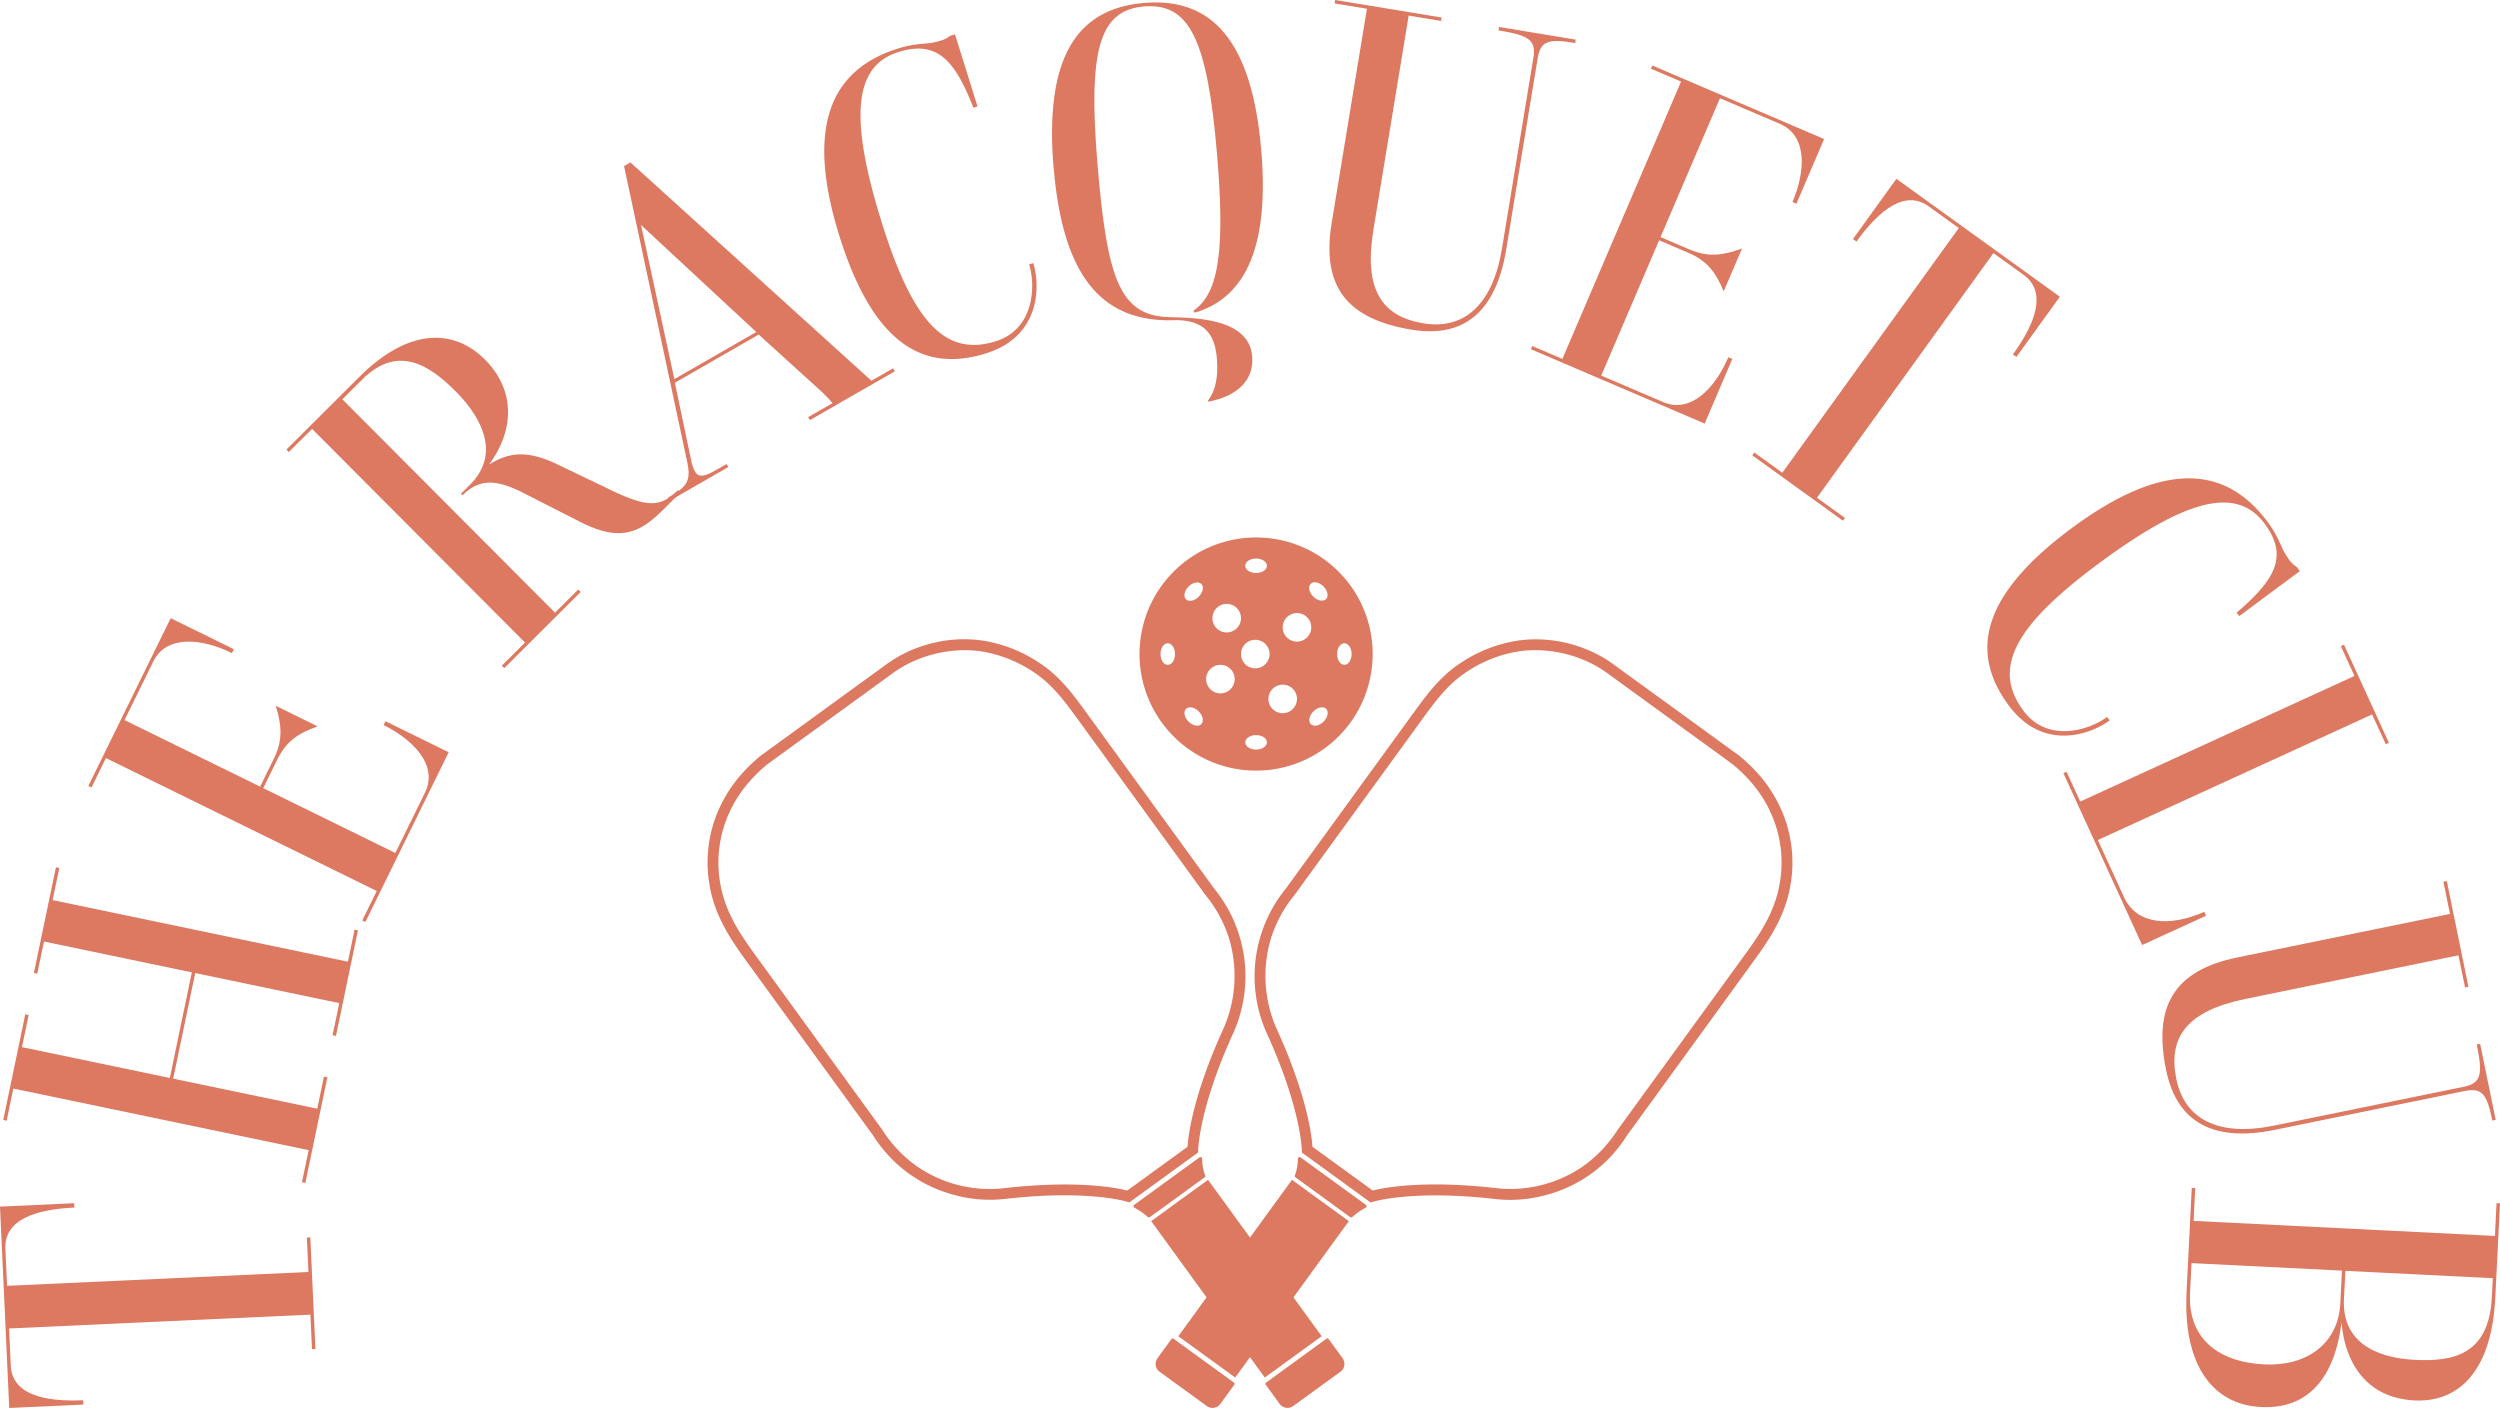 <svg xmlns="http://www.w3.org/2000/svg" width="345.778" height="195.262" viewBox="0 0 345.778 195.262"><g transform="translate(0.01)"><path d="M579.734,517.932a6.46,6.46,0,0,1-.4,2.278.235.235,0,0,0,.068.3l7.564,5.5a.232.232,0,0,0,.291-.012,9.449,9.449,0,0,1,1.842-1.283.236.236,0,0,0,.04-.4l-9.026-6.56a.234.234,0,0,0-.374.182Z" transform="translate(-400.237 -357.671)" fill="#dd7861"/><path d="M612.763,354.778l17.193-23.663c2.3-3.165,4.677-6.439,5.468-10.949a18.129,18.129,0,0,0-.792-9.391,18.979,18.979,0,0,0-3.814-6.275,21.824,21.824,0,0,0-2.51-2.368l-6.7-4.869-3.988-2.9-6.674-4.847a17.636,17.636,0,0,0-3-1.75,18.684,18.684,0,0,0-7.153-1.688,17.331,17.331,0,0,0-3.493.235,19.666,19.666,0,0,0-7.406,2.974c-2.909,1.889-4.748,4.423-6.7,7.107l-17.552,24.157a19.2,19.2,0,0,0-2.7,19.855c4.8,10.47,4.909,16.2,4.909,16.256v.377l9.527,6.921.359-.111c.053-.019,5.539-1.685,16.955-.358a18.629,18.629,0,0,0,6.519-.458,18.836,18.836,0,0,0,11.555-8.244Zm-5.913,4.105a17.713,17.713,0,0,1-11.963,3.11c-10.244-1.19-15.79-.056-17.227.312l-8.331-6.053c-.1-1.484-.732-7.107-5.038-16.5a18.1,18.1,0,0,1-.711-12.306,17.856,17.856,0,0,1,3.237-5.978l17.586-24.2c1.867-2.569,3.626-5,6.3-6.733a18.264,18.264,0,0,1,6.844-2.754,15.032,15.032,0,0,1,2.155-.21A17.524,17.524,0,0,1,607.039,289a15.866,15.866,0,0,1,3.026,1.716L627.382,303.3a19.981,19.981,0,0,1,2.531,2.436,17.332,17.332,0,0,1,3.629,6.532,16.658,16.658,0,0,1,.4,7.638c-.729,4.17-3,7.3-5.2,10.328L611.518,353.94a18.044,18.044,0,0,1-4.668,4.937Z" transform="translate(-387.81 -197.641)" fill="#dd7861"/><path d="M0,0H9.722V26.736H0Z" transform="translate(178.682 163.185) rotate(36)" fill="#dd7861"/><path d="M.213,0H10.532a.217.217,0,0,1,.216.216v3.27A1.342,1.342,0,0,1,9.406,4.828H1.342A1.342,1.342,0,0,1,0,3.487V.216A.217.217,0,0,1,.216,0Z" transform="translate(162.132 185.038) rotate(36)" fill="#dd7861"/><path d="M516.664,517.932a6.466,6.466,0,0,0,.4,2.278.235.235,0,0,1-.068.3l-7.564,5.5a.232.232,0,0,1-.29-.012,9.448,9.448,0,0,0-1.842-1.283.236.236,0,0,1-.04-.4l9.026-6.56a.234.234,0,0,1,.374.182Z" transform="translate(-350.399 -357.671)" fill="#dd7861"/><path d="M351.1,362.995a18.8,18.8,0,0,0,6.519.457c11.416-1.326,16.9.34,16.955.359l.359.111L384.461,357v-.377c0-.056.114-5.787,4.909-16.256a19.2,19.2,0,0,0-2.7-19.855l-17.552-24.158c-1.951-2.683-3.787-5.218-6.7-7.107a19.688,19.688,0,0,0-7.406-2.974,17.565,17.565,0,0,0-3.493-.235,18.694,18.694,0,0,0-7.153,1.688,17.5,17.5,0,0,0-3,1.75l-6.674,4.847-3.988,2.9-6.7,4.869a22.09,22.09,0,0,0-2.51,2.368,19.039,19.039,0,0,0-3.815,6.275,18.132,18.132,0,0,0-.791,9.391c.788,4.51,3.168,7.784,5.468,10.949l17.193,23.663a18.85,18.85,0,0,0,11.555,8.244Zm-10.309-9.076L323.568,330.21c-2.2-3.029-4.476-6.158-5.2-10.328a16.659,16.659,0,0,1,.4-7.638,17.312,17.312,0,0,1,3.629-6.532,20.168,20.168,0,0,1,2.532-2.436L342.248,290.7a15.966,15.966,0,0,1,3.026-1.716,17.485,17.485,0,0,1,7.335-1.434,15.043,15.043,0,0,1,2.155.21,18.215,18.215,0,0,1,6.844,2.754c2.677,1.737,4.436,4.164,6.3,6.733l17.586,24.2a17.909,17.909,0,0,1,3.237,5.978,18.1,18.1,0,0,1-.711,12.306c-4.306,9.394-4.943,15.02-5.039,16.5l-8.331,6.053c-1.437-.368-6.983-1.5-17.227-.312a17.711,17.711,0,0,1-11.963-3.11,18.047,18.047,0,0,1-4.668-4.937Z" transform="translate(-218.744 -197.614)" fill="#dd7861"/><path d="M0,0H9.722V26.736H0Z" transform="translate(182.791 184.811) rotate(144)" fill="#dd7861"/><path d="M1.345,0H9.41a1.342,1.342,0,0,1,1.342,1.342v3.27a.217.217,0,0,1-.216.216H.216A.217.217,0,0,1,0,4.612V1.342A1.342,1.342,0,0,1,1.342,0Z" transform="translate(186.467 188.939) rotate(144)" fill="#dd7861"/><path d="M525.973,240.48A16.124,16.124,0,1,0,542.1,256.6,16.122,16.122,0,0,0,525.973,240.48Zm7.558,6.417c.386-.39,1.175-.235,1.759.349s.745,1.369.355,1.759-1.175.235-1.759-.349S533.142,247.287,533.531,246.9Zm-7.558-3.5c.826,0,1.493.445,1.493,1s-.668,1-1.493,1-1.493-.445-1.493-1S525.148,243.4,525.973,243.4ZM513.76,258.1c-.55,0-1-.668-1-1.493s.445-1.493,1-1.493,1,.668,1,1.493S514.311,258.1,513.76,258.1Zm4.634,8.2c-.389.389-1.178.232-1.759-.352s-.742-1.369-.352-1.759,1.178-.232,1.759.352S518.784,265.9,518.394,266.294Zm-.352-17.623c-.584.584-1.369.742-1.759.352s-.232-1.178.352-1.759,1.369-.742,1.759-.352S518.626,248.09,518.042,248.672Zm3,13.372a1.975,1.975,0,1,1,1.975-1.975A1.975,1.975,0,0,1,521.04,262.044Zm.871-8.43a1.975,1.975,0,1,1,1.975-1.975A1.975,1.975,0,0,1,521.912,253.614Zm1.975,2.989a1.975,1.975,0,1,1,1.975,1.975A1.975,1.975,0,0,1,523.887,256.6Zm2.086,13.209c-.825,0-1.493-.445-1.493-1s.668-1,1.493-1,1.493.445,1.493,1S526.8,269.812,525.973,269.812Zm3.682-5.029a1.975,1.975,0,1,1,1.975-1.975A1.975,1.975,0,0,1,529.655,264.783Zm1.975-9.9a1.975,1.975,0,1,1,1.975-1.975A1.975,1.975,0,0,1,531.631,254.885Zm3.681,11.057c-.584.584-1.369.742-1.759.352s-.232-1.178.352-1.759,1.369-.742,1.759-.352S535.9,265.361,535.312,265.942Zm2.872-7.845c-.55,0-1-.668-1-1.493s.445-1.493,1-1.493,1,.668,1,1.493S538.734,258.1,538.184,258.1Z" transform="translate(-352.254 -166.143)" fill="#dd7861"/><path d="M42.911,543.087l.708,15.443-.476.022-.219-4.77-41.681,1.91.235,5.128c.182,3.994,4.593,5.048,10.018,4.8l.028.6-10.257.47L-.01,538.84l10.257-.47.028.6c-5.425.247-9.722,1.7-9.539,5.694l.235,5.128,41.681-1.91-.219-4.77.476-.022Z" transform="translate(0 -371.951)" fill="#dd7861"/><path d="M46.278,417.107,43.23,431.716l-.467-.1.927-4.442L2.844,418.656,1.917,423.1,1.45,423,4.495,408.39l.467.1-.927,4.439,20.451,4.266,3.048-14.609L7.082,398.319l-.927,4.439-.467-.1L8.736,388.05l.467.1-.927,4.442,40.844,8.519.924-4.442.467.1-3.045,14.609-.467-.1.927-4.439L28,402.68l-3.048,14.609,19.926,4.154L45.805,417l.467.1Z" transform="translate(-1.009 -268.097)" fill="#dd7861"/><path d="M80.623,290.863l8.736,4.287L77.838,318.622l-.43-.21,2-4.074L41.95,295.955l-2,4.071-.43-.21L50.908,276.61l8.736,4.287-.263.535c-4.127-2.025-9.045-2.575-10.884,1.174L44.525,290.7l18.757,9.206,1.92-3.914c1.261-2.572,1.036-4.68.241-7.264l5.787,2.841c-2.742.983-4.337,2.062-5.6,4.634l-1.92,3.913,18.275,8.968,4.1-8.359c1.842-3.753-1.6-7.3-5.728-9.329l.263-.535Z" transform="translate(-27.311 -191.105)" fill="#dd7861"/><path d="M128.143,166.594l10.105-10.071c6.85-6.825,13.094-6.646,17.351-2.377,4.51,4.525,3.824,10.179.566,14.522,2.7-1.685,5.32-2.1,9.709.1l6.451,3.091c6.031,3.008,7.592,2.631,9.96.355l.337.337-2.495,2.485c-3.215,3.2-5.873,4.167-10.81,1.839l-9.066-4.615c-2.909-1.314-5.273-1.824-7.768.662l-.21-.21,1.267-1.264c3.932-3.92,2.167-8.733-2-12.918-3.75-3.762-8.093-6.43-12.912-1.626l-2.748,2.739,29.409,29.511,3.215-3.2.337.337L158.27,196.826l-.337-.337,3.212-3.2-29.453-29.555-3.215,3.2-.337-.337Z" transform="translate(-88.537 -104.415)" fill="#dd7861"/><path d="M293.64,114.8l-8.127,4.671-.238-.414c2.689-1.546,3.205-2.325,2.68-4.915L279.21,73.177l.881-.507,33.335,30.2,3-1.725.238.414-11.75,6.754-.238-.414,3.366-1.935a19.376,19.376,0,0,0-1.709-1.771l-8.5-7.716-11.592,6.665,2.294,10.937a5.111,5.111,0,0,0,.507,1.36c.386.674.937.909,2.955-.253l1.4-.8.238.414ZM297.5,96.126l-15.941-14.8,4.609,21.314,11.335-6.516Z" transform="translate(-192.908 -50.206)" fill="#dd7861"/><path d="M384.782,16.263a3.549,3.549,0,0,0,1.41-.689l.683-.213,3.116,9.972-.572.179c-2.538-6.522-5-9.382-10.349-7.709-5.981,1.87-7.014,8.572-2.315,23.613,4.343,13.9,8.862,18.556,15.756,16.4,5.3-1.657,5.561-7.617,4.618-10.637L397.7,47c.961,3.076,1.091,10.1-6.541,12.488-8.831,2.76-15.678-1.543-20.272-16.241-4.754-15.212-1.131-23.035,8.1-25.919,2.85-.89,3.917-.473,5.8-1.06Z" transform="translate(-254.8 -10.612)" fill="#dd7861"/><path d="M470.927,24.012c-1.283-15.286,3.181-22.071,12.519-22.853s14.927,5.156,16.21,20.445c1.063,12.668-1.839,20.219-9.2,22.4l-.2-.281c3.632-2.4,4.358-8.751,3.28-21.6-1.342-16-3.858-21-10.1-20.476-6.127.513-7.774,5.864-6.433,21.864,1.308,15.583,3.011,20.893,9.8,21.1l1.561.049c6.365.185,9.74,1.879,10.034,5.388.269,3.212-1.994,5.5-6.065,6.26l-.068-.114c1.026-1.345,1.465-3.24,1.252-5.8-.229-2.736-1.156-5.233-5.36-5.36l-1.675.019c-8.943-.207-14.287-6.108-15.539-21.039Z" transform="translate(-325.213 -0.754)" fill="#dd7861"/><path d="M606.193,45.6c-8.717-1.434-12.544-5.756-11.06-14.767L600.01,1.209,595.534.473,595.612,0l14.726,2.423-.077.47-4.476-.736-4.878,29.626c-1.366,8.3,1.172,11.991,6.943,12.94,5.478.9,9.533-2.423,10.834-10.315l4.353-26.445c.417-2.532-.819-3.1-4.825-3.759l.077-.47,10.6,1.747-.077.47c-3.533-.581-4.77-.423-5.187,2.111l-4.352,26.445c-1.419,8.6-5.836,12.287-13.079,11.094Z" transform="translate(-410.958)" fill="#dd7861"/><path d="M712.827,69.888,709,78.834,684.96,68.549l.189-.439,4.17,1.784,16.414-38.361-4.17-1.784.189-.439,23.765,10.17-3.83,8.946-.547-.235c1.808-4.226,2.105-9.165-1.74-10.81l-8.287-3.546-8.22,19.209,4.006,1.713c2.634,1.128,4.73.788,7.267-.136l-2.538,5.929c-1.122-2.689-2.284-4.223-4.918-5.351L702.7,53.483,694.694,72.2l8.563,3.663c3.839,1.645,7.208-1.981,9.017-6.207l.55.235Z" transform="translate(-473.234 -20.25)" fill="#dd7861"/><path d="M796.568,127.3l-12.538-9.045.281-.386,3.873,2.794L812.593,86.82l-4.164-3c-3.243-2.34-6.81.461-9.988,4.869l-.485-.349,6.006-8.328,22.609,16.306-6.006,8.328-.485-.349c3.178-4.4,4.711-8.674,1.465-11.011l-4.161-3-24.408,33.839,3.874,2.794-.281.39Z" transform="translate(-541.68 -55.278)" fill="#dd7861"/><path d="M930.889,225.2a3.537,3.537,0,0,0,1.119,1.1l.427.575-8.386,6.229-.356-.479c5.323-4.547,7.212-7.811,3.867-12.315-3.74-5.032-10.4-3.8-23.057,5.6-11.694,8.686-14.6,14.488-10.29,20.284,3.31,4.457,9.023,2.739,11.564.853l.355.479c-2.587,1.923-9.178,4.365-13.947-2.059-5.518-7.428-3.716-15.314,8.649-24.494,12.8-9.505,21.375-8.664,27.143-.9C929.757,222.472,929.717,223.619,930.889,225.2Z" transform="translate(-614.354 -147.885)" fill="#dd7861"/><path d="M942.974,325.95,934.127,330,923.24,306.231l.433-.2,1.892,4.124L963.5,292.781l-1.889-4.124.433-.2,6.216,13.567-.436.2-1.889-4.124L928,315.477l3.629,7.923c1.74,3.8,6.349,4.117,11.1,2.009l.247.544Z" transform="translate(-637.858 -199.292)" fill="#dd7861"/><path d="M968.049,420.391c-1.768-8.655.9-13.771,9.849-15.6l29.412-6.019-.909-4.445.467-.1,2.992,14.618-.467.1-.909-4.445-29.413,6.018c-8.247,1.688-10.782,5.376-9.608,11.1,1.11,5.437,5.663,8.04,13.5,6.436l26.256-5.372c2.516-.513,2.6-1.873,1.79-5.849l.467-.1,2.155,10.525-.467.1c-.72-3.508-1.307-4.606-3.824-4.093l-26.256,5.372c-8.538,1.747-13.561-1.063-15.032-8.256Z" transform="translate(-668.46 -272.367)" fill="#dd7861"/><path d="M978.245,546.077l.727-14.547.479.025-.226,4.532,41.675,2.083.226-4.532.479.025-.652,13.057c-.541,10.791-5.564,14.485-11.168,14.2-7.094-.355-9.691-5.8-10.1-10.785-.819,6.773-4.009,12.052-11.1,11.7-7.276-.362-10.788-6.575-10.331-15.759Zm21.5-3.11-20.807-1.039-.207,4.173c-.306,6.08,3.706,9.508,10.266,9.836,5.9.294,10.247-2.893,10.522-8.439Zm.476.025-.2,3.935c-.281,5.6,3.957,8.087,9.8,8.38,5.187.26,10.25-.624,10.652-8.612l.133-2.683L1000.217,543Z" transform="translate(-675.837 -367.225)" fill="#dd7861"/></g></svg>